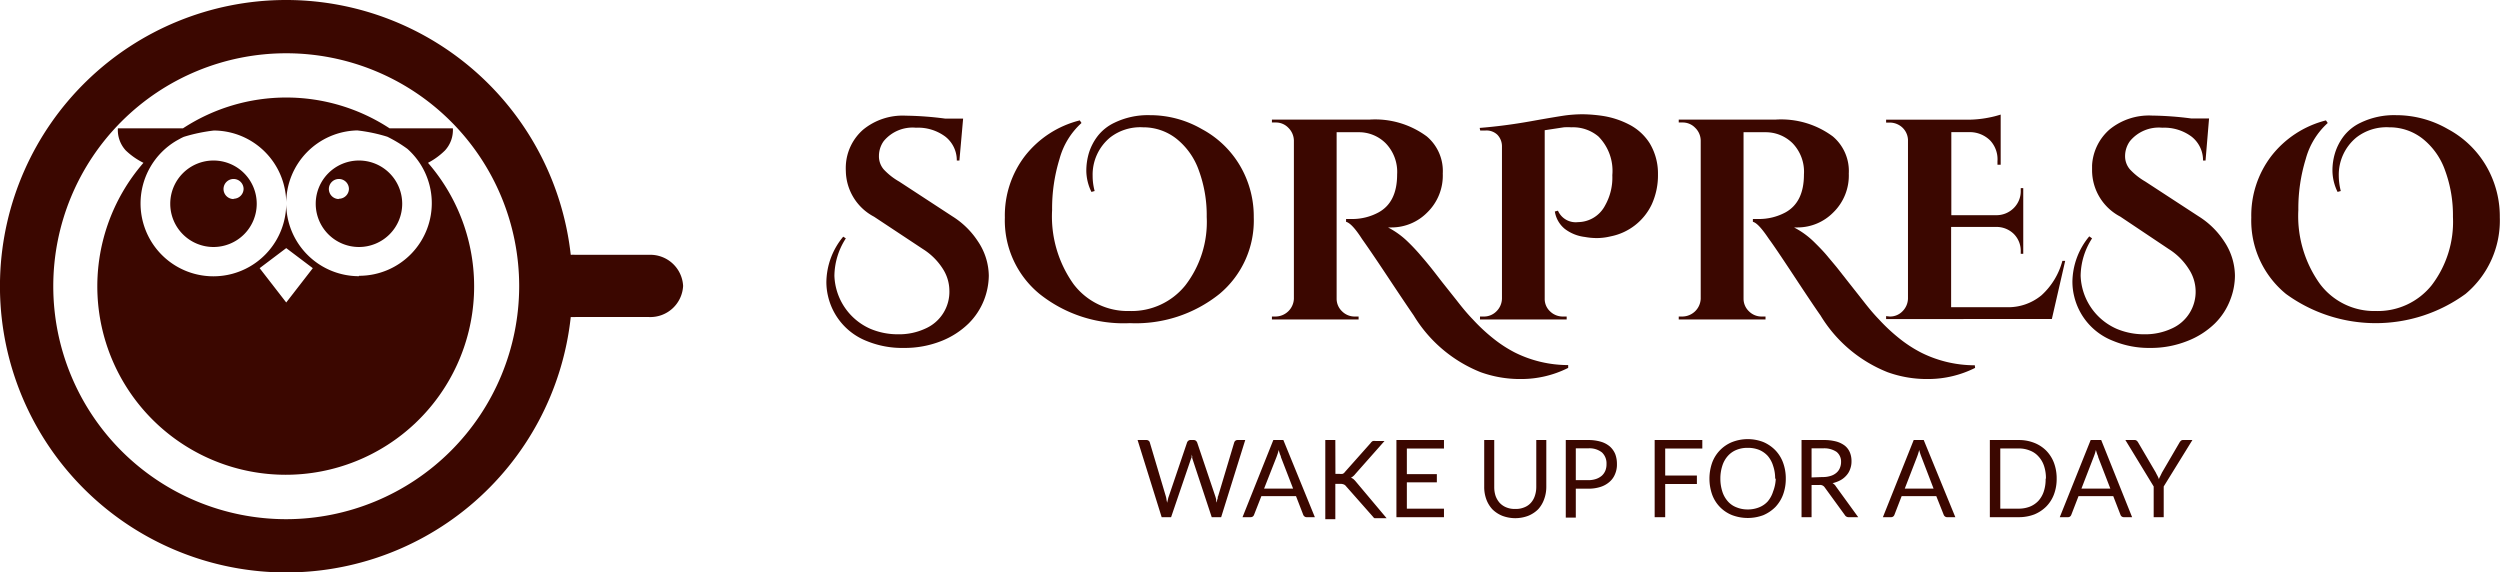 <svg xmlns="http://www.w3.org/2000/svg" viewBox="0 0 249.19 57.06">
    <path d="M124.12 43.86l-2.4 7.69h-.94l-1.94-5.87a.78.78 0 0 1 0-.18l-.06-.2a1.17 1.17 0 0 1 0 .2c0 .07 0 .13-.05.18l-2 5.87h-.94l-2.4-7.69h.87a.35.35 0 0 1 .23.07.32.32 0 0 1 .12.18l1.59 5.34a2.82 2.82 0 0 1 .07.31c0 .12.05.23.07.36a3.21 3.21 0 0 1 .08-.36 1.58 1.58 0 0 1 .09-.31l1.81-5.34a.38.38 0 0 1 .12-.17.31.31 0 0 1 .23-.08h.3a.35.35 0 0 1 .23.07.49.49 0 0 1 .13.18l1.8 5.34.09.3c0 .11 0 .22.08.34 0-.12 0-.23.05-.34s0-.2.07-.3l1.6-5.34a.36.36 0 0 1 .12-.18.35.35 0 0 1 .23-.07zM131.06 51.55h-.81a.32.32 0 0 1-.22-.07.37.37 0 0 1-.13-.17l-.72-1.86h-3.45l-.73 1.86a.38.38 0 0 1-.12.17.37.37 0 0 1-.23.07h-.8l3.07-7.69h1zm-2.17-2.85l-1.21-3.13c0-.1-.07-.21-.11-.33a3.64 3.64 0 0 1-.11-.39 6.21 6.21 0 0 1-.23.72L126 48.7zM133.11 47.23h.39a1 1 0 0 0 .33 0 .47.47 0 0 0 .22-.18l2.57-2.89a.58.58 0 0 1 .22-.2.84.84 0 0 1 .29 0h.87l-2.93 3.31a1 1 0 0 1-.21.21.77.77 0 0 1-.21.14.72.72 0 0 1 .26.14 1.93 1.93 0 0 1 .24.25l3.06 3.64H137l-.09-.07-.08-.1-2.65-3a.57.57 0 0 0-.23-.19.91.91 0 0 0-.38-.06h-.47v3.52h-1v-7.89h1zM143.93 50.7v.85h-4.74v-7.69h4.74v.85h-3.7v2.55h2.99v.82h-2.99v2.62h3.7zM151.11 50.73a2.11 2.11 0 0 0 .85-.17 1.69 1.69 0 0 0 .64-.45 1.94 1.94 0 0 0 .39-.69 2.77 2.77 0 0 0 .14-.89v-4.67h1v4.67a3.55 3.55 0 0 1-.22 1.24 2.92 2.92 0 0 1-.6 1 3 3 0 0 1-1 .65 3.65 3.65 0 0 1-2.55 0 3 3 0 0 1-1-.65 2.94 2.94 0 0 1-.61-1 3.55 3.55 0 0 1-.21-1.24v-4.67h1v4.67a2.82 2.82 0 0 0 .13.89 2.15 2.15 0 0 0 .4.69 1.85 1.85 0 0 0 .64.45 2.13 2.13 0 0 0 .86.17M158.3 43.86a4.34 4.34 0 0 1 1.27.17 2.42 2.42 0 0 1 .9.48 2.09 2.09 0 0 1 .53.75 2.76 2.76 0 0 1 .17 1 2.38 2.38 0 0 1-.19 1 2 2 0 0 1-.55.77 2.49 2.49 0 0 1-.89.5 3.9 3.9 0 0 1-1.24.18h-1.23v2.88h-1v-7.73zm0 4a2.39 2.39 0 0 0 .79-.12 1.72 1.72 0 0 0 .58-.33 1.41 1.41 0 0 0 .35-.51 1.67 1.67 0 0 0 .11-.65 1.49 1.49 0 0 0-.45-1.15 2 2 0 0 0-1.38-.41h-1.23v3.17zM165.98 44.71v2.69h3.16v.84h-3.16v3.31h-1.05v-7.69h4.75v.85h-3.7zM178 47.71a4.54 4.54 0 0 1-.27 1.59 3.66 3.66 0 0 1-.77 1.24 3.85 3.85 0 0 1-1.2.81 4.43 4.43 0 0 1-3.1 0 3.48 3.48 0 0 1-2-2.05 4.82 4.82 0 0 1 0-3.18 3.53 3.53 0 0 1 2-2.06 4.29 4.29 0 0 1 3.1 0 3.71 3.71 0 0 1 1.2.82 3.56 3.56 0 0 1 .77 1.24 4.5 4.5 0 0 1 .27 1.59m-1.06 0a3.85 3.85 0 0 0-.2-1.27 2.79 2.79 0 0 0-.54-1 2.47 2.47 0 0 0-.86-.6 3 3 0 0 0-1.13-.2 2.87 2.87 0 0 0-1.12.2 2.3 2.3 0 0 0-.86.6 2.67 2.67 0 0 0-.56 1 4.13 4.13 0 0 0-.19 1.27 4.18 4.18 0 0 0 .19 1.27 2.72 2.72 0 0 0 .56 1 2.17 2.17 0 0 0 .86.59 2.87 2.87 0 0 0 1.12.21 3 3 0 0 0 1.13-.21 2.32 2.32 0 0 0 .86-.59 2.84 2.84 0 0 0 .54-1 3.89 3.89 0 0 0 .26-1.27zM185.22 51.55h-.93a.43.43 0 0 1-.41-.22l-2-2.75a.55.55 0 0 0-.52-.24h-.79v3.21h-1v-7.69h2.18A4.73 4.73 0 0 1 183 44a2.48 2.48 0 0 1 .88.42 1.7 1.7 0 0 1 .51.68 2.23 2.23 0 0 1 .16.88 2.09 2.09 0 0 1-.13.76 1.79 1.79 0 0 1-.37.64 2.14 2.14 0 0 1-.59.48 3.16 3.16 0 0 1-.8.3.89.89 0 0 1 .34.33zm-3.56-4a2.46 2.46 0 0 0 .8-.11 1.54 1.54 0 0 0 .58-.31 1.2 1.2 0 0 0 .35-.48 1.51 1.51 0 0 0 .12-.61 1.23 1.23 0 0 0-.45-1 2.2 2.2 0 0 0-1.35-.35h-1.14v2.9zM194.9 51.55h-.8a.33.33 0 0 1-.23-.07.37.37 0 0 1-.13-.17l-.74-1.86h-3.45l-.72 1.86a.38.38 0 0 1-.12.17.35.35 0 0 1-.23.07h-.8l3.07-7.69h1zm-2.17-2.85l-1.2-3.13q-.06-.15-.12-.33a3.64 3.64 0 0 1-.11-.39 6.21 6.21 0 0 1-.23.72l-1.21 3.13zM205 47.71a4.35 4.35 0 0 1-.27 1.57 3.44 3.44 0 0 1-.77 1.21 3.63 3.63 0 0 1-1.2.79 4.31 4.31 0 0 1-1.55.27h-2.87v-7.69h2.87a4.11 4.11 0 0 1 1.55.28 3.46 3.46 0 0 1 1.2.78 3.53 3.53 0 0 1 .77 1.21 4.44 4.44 0 0 1 .27 1.58m-1.07 0a3.85 3.85 0 0 0-.19-1.27 2.57 2.57 0 0 0-.55-.94 2.17 2.17 0 0 0-.86-.59 2.87 2.87 0 0 0-1.12-.21h-1.83v6h1.83a3.06 3.06 0 0 0 1.12-.2 2.4 2.4 0 0 0 .86-.59 2.61 2.61 0 0 0 .55-1 3.79 3.79 0 0 0 .16-1.2zM212.52 51.55h-.81a.35.35 0 0 1-.35-.24l-.72-1.86h-3.46l-.72 1.86a.38.38 0 0 1-.12.17.32.32 0 0 1-.22.07h-.81l3.08-7.69h1.05zm-2.17-2.85l-1.21-3.13c0-.1-.07-.21-.11-.33s-.08-.25-.12-.39a4.73 4.73 0 0 1-.23.72l-1.21 3.13zM215.67 48.49v3.06h-1v-3.06l-2.82-4.63h.91a.31.31 0 0 1 .22.07.61.61 0 0 1 .14.17l1.76 3c.06.13.12.24.18.35s.1.22.14.33c0-.11.08-.22.13-.33l.17-.35 1.75-3a.75.75 0 0 1 .14-.17.31.31 0 0 1 .22-.07h.92zM84.31 23.76a7 7 0 0 0-1.14 3.73 6 6 0 0 0 3.6 5.29 7 7 0 0 0 2.77.54 6.18 6.18 0 0 0 2.7-.57 4 4 0 0 0 2.39-3.81 4.07 4.07 0 0 0-.63-2.11 6.32 6.32 0 0 0-2-2l-4.88-3.23a5.24 5.24 0 0 1-2.81-4.55 5.44 5.44 0 0 1 0-.57 5.06 5.06 0 0 1 1.74-3.57 6.21 6.21 0 0 1 4.23-1.38 32.73 32.73 0 0 1 3.92.29H96L95.63 16h-.26a3 3 0 0 0-1.14-2.38 4.55 4.55 0 0 0-2.93-.89 3.73 3.73 0 0 0-3.21 1.33 2.54 2.54 0 0 0-.48 1.48 2 2 0 0 0 .48 1.35 6.52 6.52 0 0 0 1.54 1.21l5.31 3.47a8.22 8.22 0 0 1 2.53 2.48 6.26 6.26 0 0 1 1.09 3.44 6.94 6.94 0 0 1-.47 2.4 6.78 6.78 0 0 1-1.54 2.35A8.19 8.19 0 0 1 93.81 34a9.89 9.89 0 0 1-3.72.68 9.29 9.29 0 0 1-3.68-.68 6.33 6.33 0 0 1-3.87-4.46 6.09 6.09 0 0 1-.17-1.43 7.19 7.19 0 0 1 1.68-4.52zM108.79 19.13a4.88 4.88 0 0 1-.51-2.07 6.25 6.25 0 0 1 .26-1.82 5.41 5.41 0 0 1 .85-1.65 4.6 4.6 0 0 1 1.68-1.35 7.63 7.63 0 0 1 3.55-.76 10.3 10.3 0 0 1 5.18 1.39 9.73 9.73 0 0 1 4.46 5 9.94 9.94 0 0 1 .71 3.79 9.52 9.52 0 0 1-3.42 7.64 13.33 13.33 0 0 1-8.93 2.91 13.43 13.43 0 0 1-9-2.91 9.47 9.47 0 0 1-3.46-7.62 9.75 9.75 0 0 1 2-6.13 10 10 0 0 1 5.47-3.55l.17.26a7.45 7.45 0 0 0-2.19 3.58 16.75 16.75 0 0 0-.74 5.09 11.61 11.61 0 0 0 2.13 7.38 6.76 6.76 0 0 0 5.59 2.69 6.87 6.87 0 0 0 5.57-2.57 10.35 10.35 0 0 0 2.12-6.81 12.94 12.94 0 0 0-.78-4.62 7 7 0 0 0-2.26-3.19 5.33 5.33 0 0 0-3.3-1.12 4.9 4.9 0 0 0-3.27 1 4.8 4.8 0 0 0-1.76 3.84 5.76 5.76 0 0 0 .2 1.51zM156.31 36.67a10.4 10.4 0 0 1-4.72 1.11 11.57 11.57 0 0 1-4-.68 13.76 13.76 0 0 1-6.68-5.66c-.47-.68-1.36-2-2.64-3.93s-2.13-3.16-2.51-3.69q-1-1.56-1.59-1.71v-.28h.57a5.5 5.5 0 0 0 2.67-.66c1.24-.68 1.85-1.94 1.85-3.78a4.1 4.1 0 0 0-1.14-3.11 3.77 3.77 0 0 0-2.73-1.1h-2.16v16.58a1.72 1.72 0 0 0 .54 1.27 1.77 1.77 0 0 0 1.28.52h.37v.29h-8.64v-.29h.37a1.85 1.85 0 0 0 1.82-1.76V14a1.84 1.84 0 0 0-.56-1.27 1.71 1.71 0 0 0-1.26-.52h-.37v-.29h9.75a8.66 8.66 0 0 1 5.69 1.68 4.51 4.51 0 0 1 1.59 3.7 5.13 5.13 0 0 1-1.55 3.88 5 5 0 0 1-3.54 1.49h-.37a8.27 8.27 0 0 1 1.95 1.4 19.36 19.36 0 0 1 1.36 1.45c.39.45.72.85 1 1.2s.64.82 1.09 1.4l1.43 1.8c.49.63 1 1.27 1.63 1.92a17.77 17.77 0 0 0 2 1.87 12.91 12.91 0 0 0 2.19 1.43 11.93 11.93 0 0 0 5.31 1.25z" style="fill:#3b0700"/>
    <path d="M155.29 21a1.93 1.93 0 0 0 2 1.14 3.08 3.08 0 0 0 2.71-1.68 5.64 5.64 0 0 0 .71-3 4.86 4.86 0 0 0-1.39-3.86 3.92 3.92 0 0 0-2.68-.91 6.76 6.76 0 0 0-.76 0l-1.91.29v16.78a1.69 1.69 0 0 0 .54 1.28 1.81 1.81 0 0 0 1.28.51h.37v.29h-8.64v-.29h.37a1.74 1.74 0 0 0 1.26-.51 1.83 1.83 0 0 0 .56-1.28V14.6a1.67 1.67 0 0 0-.45-1.16 1.56 1.56 0 0 0-1.2-.43h-.52l-.05-.26q2.42-.19 5.07-.66c1.78-.32 2.94-.51 3.5-.59a13.77 13.77 0 0 1 1.71-.11 14.72 14.72 0 0 1 2.09.18 8.54 8.54 0 0 1 2.5.83 5.25 5.25 0 0 1 2.08 1.89 5.84 5.84 0 0 1 .82 3.08 7 7 0 0 1-.62 3 5.76 5.76 0 0 1-4.1 3.19 5.94 5.94 0 0 1-1.35.17 6.64 6.64 0 0 1-1.21-.11 4.08 4.08 0 0 1-2-.8 2.79 2.79 0 0 1-1-1.74zM196.87 36.67a10.43 10.43 0 0 1-4.72 1.11 11.53 11.53 0 0 1-4-.68 13.74 13.74 0 0 1-6.69-5.66q-.71-1-2.64-3.93t-2.5-3.69c-.67-1-1.2-1.61-1.6-1.71v-.28h.57a5.57 5.57 0 0 0 2.68-.66c1.23-.68 1.84-1.94 1.84-3.78a4.1 4.1 0 0 0-1.13-3.11 3.81 3.81 0 0 0-2.73-1.1h-2.16v16.58a1.72 1.72 0 0 0 .54 1.27 1.76 1.76 0 0 0 1.28.52h.37v.29h-8.65v-.29h.37a1.85 1.85 0 0 0 1.82-1.76V14a1.8 1.8 0 0 0-.56-1.27 1.71 1.71 0 0 0-1.26-.52h-.37v-.29H177a8.64 8.64 0 0 1 5.69 1.68 4.51 4.51 0 0 1 1.59 3.7 5.13 5.13 0 0 1-1.55 3.88 5 5 0 0 1-3.54 1.49h-.37a8.27 8.27 0 0 1 1.95 1.4c.52.51 1 1 1.37 1.45s.72.85 1 1.2l1.1 1.4 1.42 1.8c.49.63 1 1.27 1.63 1.92a17.88 17.88 0 0 0 2 1.87 12.84 12.84 0 0 0 2.23 1.45 11.94 11.94 0 0 0 5.32 1.25z" style="fill:#3b0700"/>
    <path d="M188.36 31.55a1.72 1.72 0 0 0 1.27-.52 1.85 1.85 0 0 0 .55-1.27V13.92a1.78 1.78 0 0 0-.94-1.48 1.82 1.82 0 0 0-.88-.22H188v-.29h8a10.76 10.76 0 0 0 2.19-.2 10.14 10.14 0 0 0 1.23-.31v5h-.32v-.35a2.75 2.75 0 0 0-.72-2.06 2.89 2.89 0 0 0-2-.84h-1.88v8.28h4.5a2.43 2.43 0 0 0 1.74-.73 2.36 2.36 0 0 0 .68-1.72v-.25h.25v6.55h-.25v-.23a2.39 2.39 0 0 0-.68-1.74 2.46 2.46 0 0 0-1.71-.71h-4.55v8H200a5.19 5.19 0 0 0 3.49-1.19 7.09 7.09 0 0 0 2.08-3.43h.28l-1.33 5.8H188v-.29zM208.53 23.76a7 7 0 0 0-1.14 3.73 6 6 0 0 0 3.6 5.29 7 7 0 0 0 2.77.54 6.22 6.22 0 0 0 2.7-.57 4 4 0 0 0 2.39-3.81 4.07 4.07 0 0 0-.67-2.11 6.32 6.32 0 0 0-2-2l-4.84-3.24a5.22 5.22 0 0 1-2.81-4.55v-.57a5.11 5.11 0 0 1 1.75-3.57 6.21 6.21 0 0 1 4.23-1.38 32.87 32.87 0 0 1 3.92.29h1.76l-.35 4.19h-.25a3 3 0 0 0-1.14-2.38 4.57 4.57 0 0 0-2.93-.89 3.73 3.73 0 0 0-3.21 1.33 2.55 2.55 0 0 0-.49 1.48 2 2 0 0 0 .49 1.35 6.65 6.65 0 0 0 1.53 1.21l5.32 3.47a8.22 8.22 0 0 1 2.53 2.48 6.25 6.25 0 0 1 1.08 3.44 6.72 6.72 0 0 1-.47 2.4 6.61 6.61 0 0 1-1.53 2.35A8.14 8.14 0 0 1 218 34a9.8 9.8 0 0 1-3.71.68 9.29 9.29 0 0 1-3.68-.71 6.33 6.33 0 0 1-3.87-4.46 6.09 6.09 0 0 1-.17-1.43 7.19 7.19 0 0 1 1.68-4.52zM233 19.13a4.88 4.88 0 0 1-.51-2.07 5.93 5.93 0 0 1 .26-1.82 5.41 5.41 0 0 1 .85-1.65 4.6 4.6 0 0 1 1.68-1.35 7.63 7.63 0 0 1 3.55-.76 10.3 10.3 0 0 1 5.17 1.39 9.73 9.73 0 0 1 4.46 5 9.94 9.94 0 0 1 .71 3.79 9.52 9.52 0 0 1-3.42 7.64 15.2 15.2 0 0 1-17.89 0 9.44 9.44 0 0 1-3.46-7.62 9.75 9.75 0 0 1 2-6.13 10 10 0 0 1 5.44-3.55l.18.26a7.45 7.45 0 0 0-2.19 3.58 16.75 16.75 0 0 0-.74 5.09 11.61 11.61 0 0 0 2.13 7.34 6.75 6.75 0 0 0 5.59 2.73 6.87 6.87 0 0 0 5.57-2.57 10.41 10.41 0 0 0 2.12-6.81 12.94 12.94 0 0 0-.78-4.62 7 7 0 0 0-2.26-3.19 5.33 5.33 0 0 0-3.3-1.12 4.9 4.9 0 0 0-3.27 1 4.81 4.81 0 0 0-1.77 3.84 6.21 6.21 0 0 0 .2 1.51zM28.69 0h-.31a28.53 28.53 0 1 0 28.51 31.6 3.87 3.87 0 0 0 .48 0h7.31a3.27 3.27 0 0 0 3.41-3.1 3.27 3.27 0 0 0-3.41-3.1h-7.31a3.87 3.87 0 0 0-.48 0A28.56 28.56 0 0 0 28.69 0m-.16 51.75a23.22 23.22 0 1 1 23.22-23.22 23.25 23.25 0 0 1-23.22 23.22z" style="fill:#3b0700"/>
    <path d="M42.7 16.21A7.06 7.06 0 0 0 44.35 15a3 3 0 0 0 .79-2.21h-6.31a18.8 18.8 0 0 0-20.59 0h-6.49a3 3 0 0 0 .79 2.21 7.12 7.12 0 0 0 1.76 1.23 18.78 18.78 0 1 0 28.36 0M28.53 30.15l-2.65-3.42 2.65-2 2.65 2zm7.25-2.62a7.25 7.25 0 0 1-7.25-7.25A7.26 7.26 0 1 1 17.63 14l.31-.17c.12-.07.25-.13.38-.19a16.69 16.69 0 0 1 3-.63 7.25 7.25 0 0 1 7.21 7.25A7.24 7.24 0 0 1 35.61 13a16.12 16.12 0 0 1 3 .63 13.49 13.49 0 0 1 2 1.21 7.24 7.24 0 0 1-4.83 12.65z" style="fill:#3b0700"/>
    <path d="M35.78 16a4.31 4.31 0 1 0 4.31 4.31A4.31 4.31 0 0 0 35.78 16m-2 3.84a1 1 0 1 1 1-1 1 1 0 0 1-1.02.97zM21.28 16a4.31 4.31 0 1 0 4.31 4.31A4.31 4.31 0 0 0 21.28 16m2 3.84a1 1 0 1 1 1-1 1 1 0 0 1-.98.97z" style="fill:#3b0700"/>
</svg>